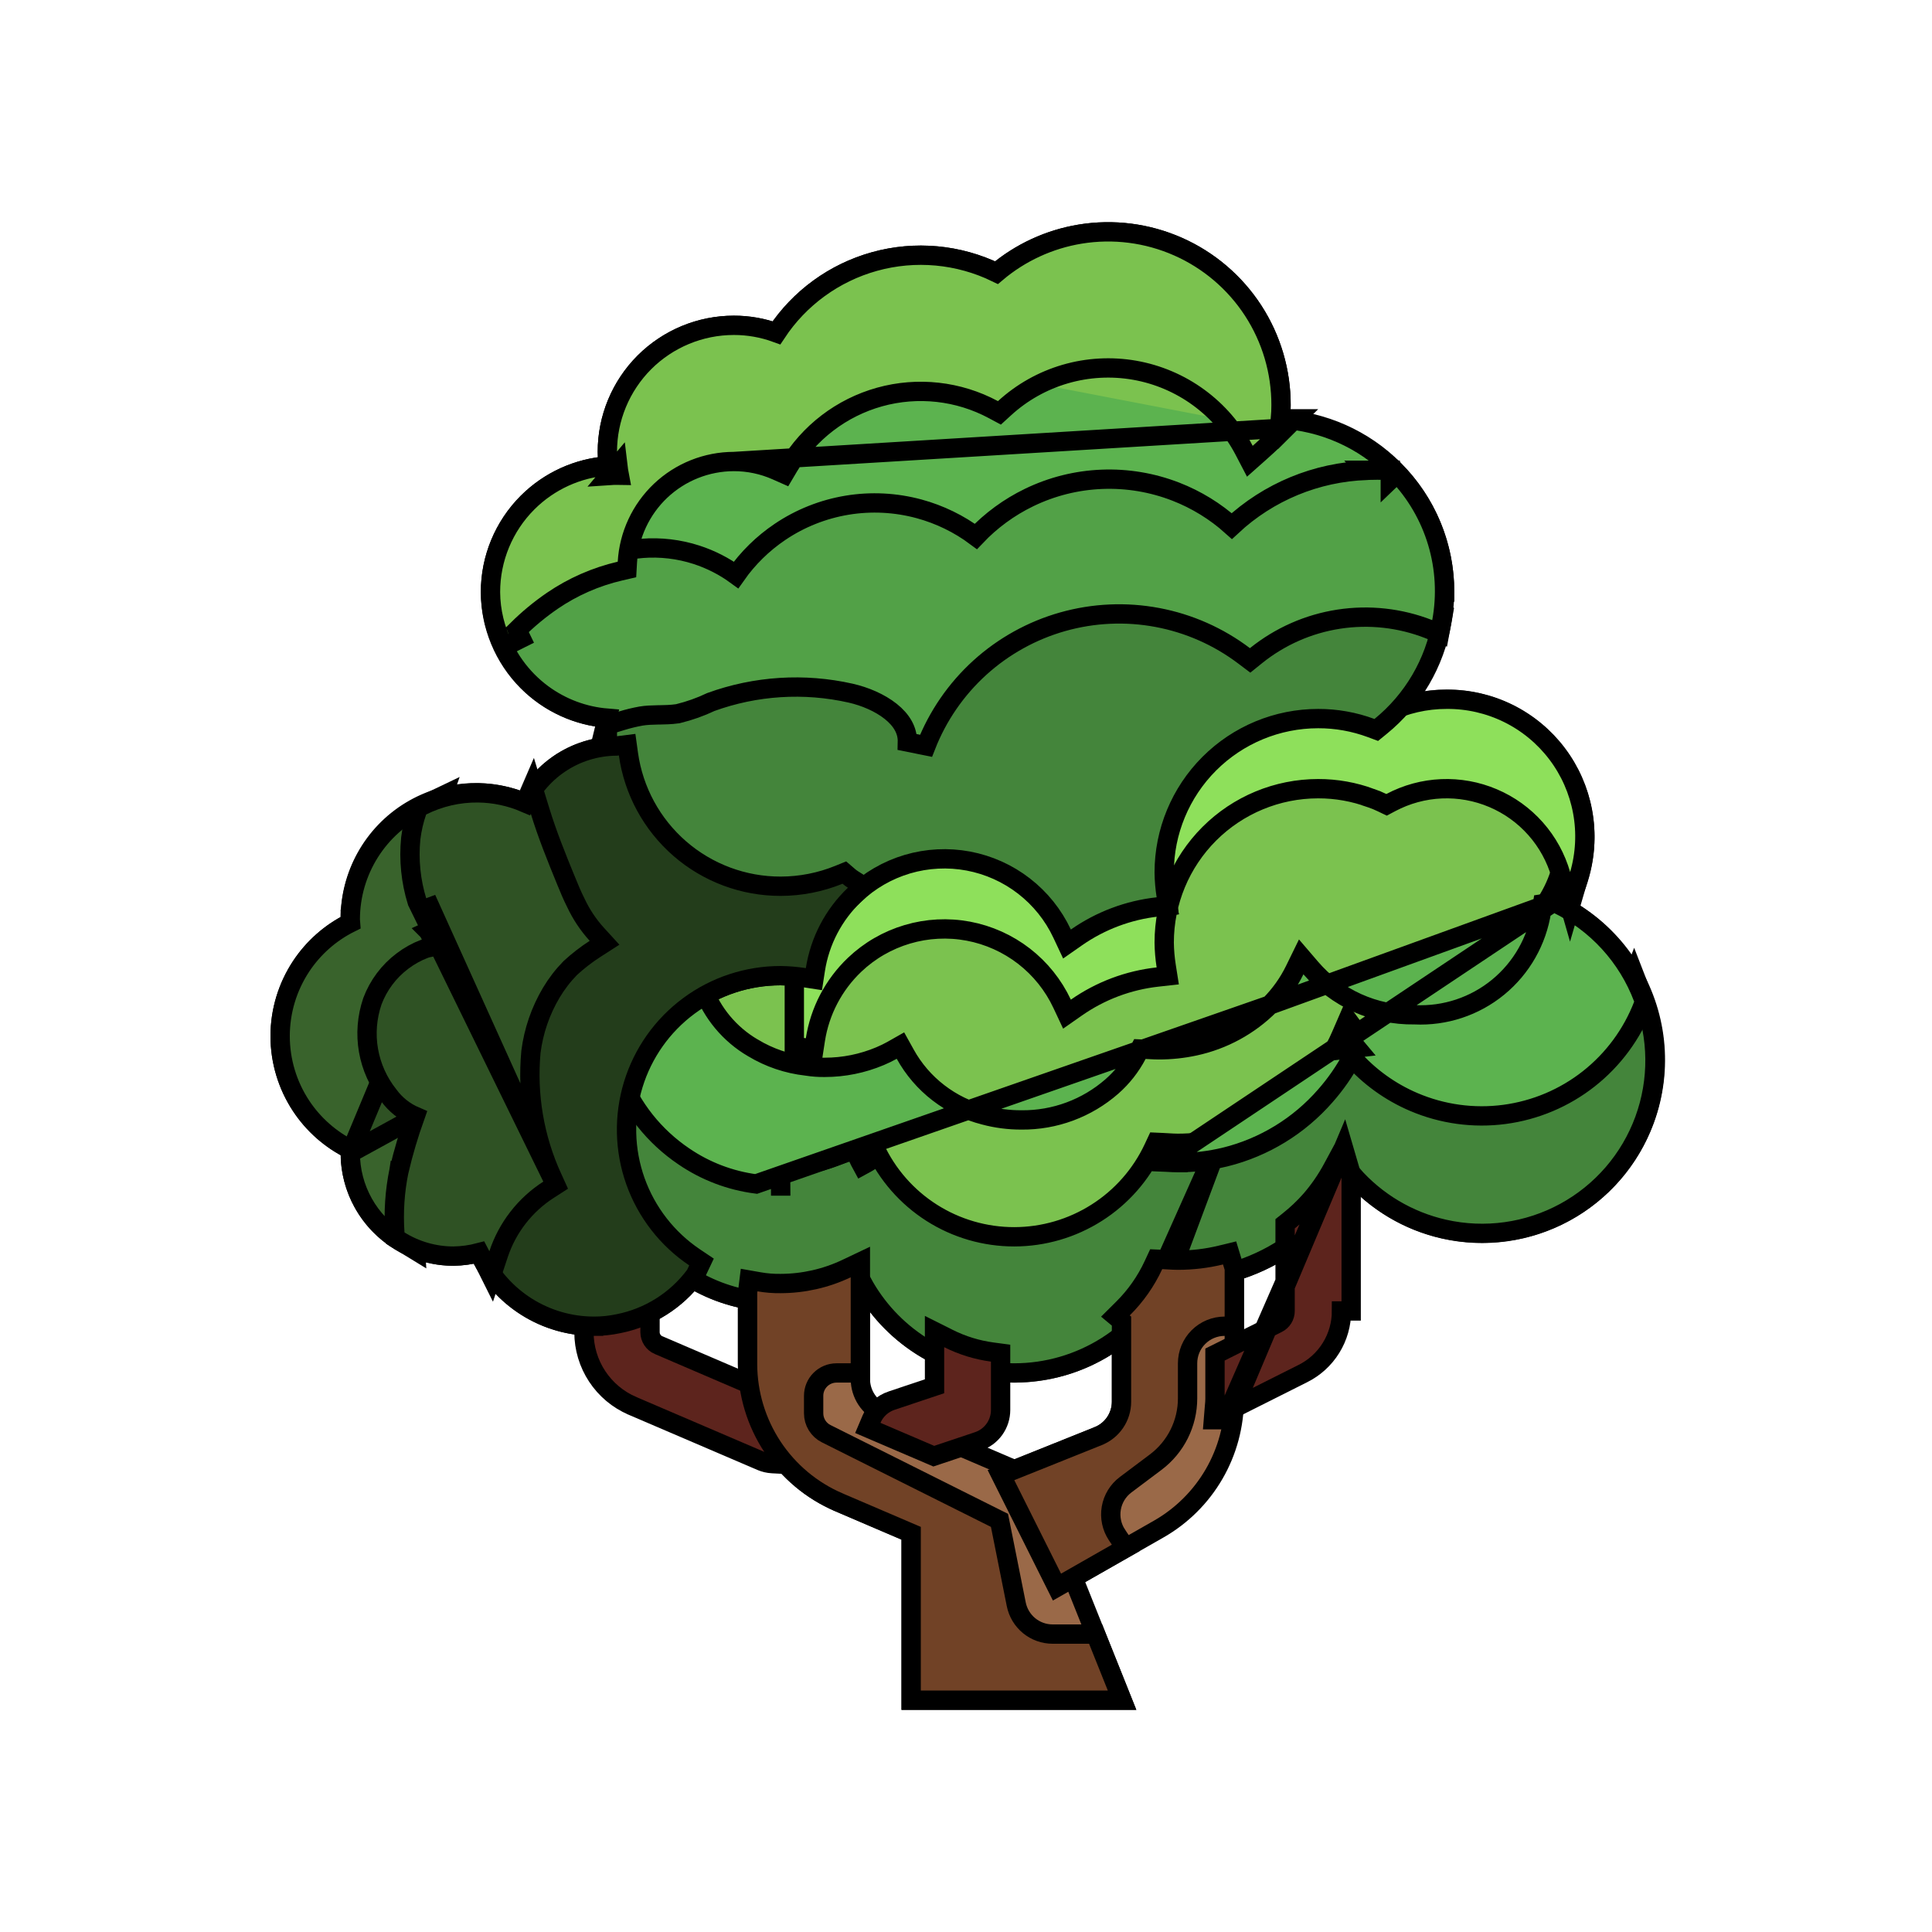 <svg width="80" height="80" viewBox="0 0 80 80" fill="none" xmlns="http://www.w3.org/2000/svg">
<path d="M51.11 52.581V52.522L51.093 52.465L51.025 52.242L50.915 51.881L50.548 51.97C49.967 52.111 49.372 52.181 48.775 52.181H48.775C48.636 52.181 48.511 52.173 48.375 52.165C48.302 52.161 48.227 52.156 48.144 52.152L47.876 52.14L47.763 52.383C47.452 53.054 47.024 53.663 46.499 54.184L46.187 54.494L46.439 54.704V58.048C46.438 58.354 46.345 58.652 46.173 58.905C46 59.158 45.756 59.354 45.472 59.467L45.471 59.468L41.851 60.919L41.448 61.081L41.642 61.469L43.578 65.341L43.767 65.718L44.134 65.509L47.986 63.312L47.986 63.312C48.935 62.769 49.724 61.984 50.273 61.038C50.822 60.091 51.11 59.017 51.11 57.923C51.11 57.923 51.11 57.923 51.11 57.923V52.581ZM48.335 52.563C48.479 52.572 48.625 52.581 48.775 52.581L47.057 54.177C47.49 53.691 47.851 53.144 48.126 52.552C48.196 52.555 48.265 52.559 48.335 52.563Z" fill="#9A6948" stroke="black" stroke-width="0.8"/>
<path d="M42.358 61.111L42.292 60.98L42.158 60.922L37.503 58.929L37.503 58.929L36.557 58.523C36.556 58.523 36.556 58.523 36.556 58.523C36.28 58.403 36.046 58.205 35.881 57.954C35.716 57.703 35.627 57.409 35.626 57.109V52.89V52.257L35.054 52.529C34.201 52.935 33.267 53.146 32.322 53.148L32.322 53.148L32.318 53.148C32.022 53.152 31.726 53.128 31.434 53.077L31.02 53.004L30.968 53.421L30.958 53.499L30.955 53.523V53.548L30.955 56.49L30.955 56.491C30.959 57.706 31.317 58.893 31.985 59.907C32.654 60.921 33.604 61.718 34.719 62.199L34.72 62.2L37.729 63.489V70V70.4H38.129H45.871H46.462L46.243 69.851L44.307 65.013L44.301 64.997L44.294 64.982L42.358 61.111Z" fill="#9A6948" stroke="black" stroke-width="0.8"/>
<path d="M35.757 36.694L35.386 37.048C34.518 37.874 33.948 38.965 33.763 40.149L33.702 40.544L33.307 40.483C32.98 40.432 32.651 40.404 32.32 40.4C30.954 40.4 29.625 40.837 28.527 41.65C27.428 42.462 26.62 43.606 26.221 44.913C25.822 46.22 25.854 47.621 26.311 48.909C26.769 50.196 27.628 51.303 28.762 52.065L29.048 52.257L28.901 52.568L28.813 52.752L28.796 52.788L28.772 52.821C28 53.852 26.874 54.56 25.61 54.811C25.271 54.883 24.926 54.919 24.579 54.916M35.757 36.694L14.904 38.065M35.757 36.694L35.324 36.42C35.262 36.381 35.203 36.338 35.148 36.29L34.963 36.131L34.737 36.223C33.97 36.535 33.15 36.696 32.322 36.697M35.757 36.694L32.323 37.097M24.579 54.916C23.516 54.914 22.478 54.588 21.605 53.982C20.834 53.447 20.223 52.717 19.832 51.869C19.489 51.959 19.136 52.007 18.781 52.013L18.775 52.013V52.013C17.642 52.013 16.555 51.563 15.755 50.762C14.954 49.961 14.504 48.875 14.504 47.742C14.504 47.69 14.507 47.641 14.511 47.596C13.684 47.186 12.979 46.565 12.468 45.792C11.902 44.935 11.6 43.931 11.6 42.903C11.6 41.876 11.902 40.872 12.468 40.015C12.979 39.242 13.684 38.62 14.511 38.21C14.507 38.166 14.504 38.117 14.504 38.066M24.579 54.916C24.579 54.916 24.58 54.916 24.58 54.916L24.581 54.516L24.578 54.916C24.578 54.916 24.579 54.916 24.579 54.916ZM14.504 38.066C14.504 38.066 14.504 38.065 14.504 38.065H14.904M14.504 38.066C14.504 38.067 14.504 38.067 14.504 38.068L14.904 38.065M14.504 38.066C14.497 37.168 14.723 36.283 15.16 35.498C15.597 34.712 16.23 34.053 16.998 33.585C17.766 33.117 18.642 32.857 19.54 32.828C20.296 32.804 21.047 32.946 21.74 33.241M14.904 38.065C14.897 37.235 15.106 36.417 15.509 35.692C15.913 34.967 16.497 34.359 17.206 33.927C17.915 33.495 18.723 33.254 19.553 33.228C20.248 33.206 20.939 33.336 21.577 33.606C21.625 33.481 21.68 33.359 21.74 33.241M21.74 33.241C21.863 33.293 21.983 33.35 22.102 33.411C22.041 33.53 21.987 33.652 21.939 33.778L25.549 31.29M21.74 33.241C22.062 32.603 22.54 32.053 23.132 31.645C23.835 31.16 24.668 30.898 25.523 30.891M25.523 30.891L25.499 30.893L25.549 31.29M25.523 30.891C25.531 30.89 25.539 30.89 25.548 30.89L25.549 31.29M25.523 30.891L25.576 30.884L25.968 30.835L26.022 31.225C26.235 32.744 26.991 34.134 28.148 35.14C29.306 36.146 30.789 36.699 32.322 36.697M25.549 31.29L25.626 31.281C25.853 32.895 26.655 34.373 27.886 35.442C29.117 36.511 30.693 37.099 32.323 37.097M32.322 36.697L32.323 37.097M32.322 36.697C32.322 36.697 32.322 36.697 32.322 36.697L32.323 37.097M34.96 36.995C34.916 37.013 34.873 37.029 34.828 37.046C34.827 37.047 34.826 37.048 34.825 37.049C34.849 37.066 34.872 37.081 34.896 37.096L34.96 36.995ZM34.96 36.995C34.986 36.985 35.012 36.975 35.038 36.964L35.015 36.908M34.96 36.995L35.015 36.908M35.015 36.908L34.999 36.867C35.035 36.83 35.072 36.794 35.11 36.758M35.015 36.908L35.11 36.758M35.11 36.758L34.919 36.557L34.838 36.473L34.834 36.468C34.754 36.545 34.676 36.623 34.601 36.703C34.697 36.668 34.793 36.632 34.887 36.594C34.958 36.654 35.032 36.709 35.11 36.758Z" fill="#2F5224" stroke="black" stroke-width="0.8"/>
<path d="M30.387 13.471C28.998 13.471 27.666 14.023 26.683 15.005C25.701 15.988 25.149 17.32 25.149 18.71L25.149 18.713C25.15 18.906 25.161 19.099 25.182 19.29C23.927 19.378 22.74 19.916 21.844 20.812C20.862 21.794 20.31 23.127 20.31 24.516C20.31 25.906 20.862 27.238 21.844 28.221C22.738 29.115 23.922 29.652 25.175 29.742L56.913 29.771C57.697 29.138 58.328 28.337 58.762 27.428C59.196 26.518 59.42 25.524 59.42 24.516H59.82C59.82 24.516 59.82 24.516 59.82 24.516C59.819 22.613 59.064 20.789 57.718 19.443C56.461 18.186 54.786 17.444 53.019 17.352C53.036 17.16 53.045 16.968 53.045 16.776V16.775C53.048 15.385 52.646 14.024 51.889 12.858C51.131 11.693 50.051 10.773 48.779 10.211C47.507 9.649 46.1 9.469 44.728 9.694C43.448 9.904 42.251 10.457 41.263 11.291C39.694 10.527 37.895 10.36 36.208 10.83C34.541 11.294 33.102 12.344 32.152 13.782C31.587 13.576 30.99 13.47 30.387 13.471ZM30.387 13.471C30.387 13.471 30.387 13.471 30.387 13.471L30.387 13.871V13.471C30.387 13.471 30.387 13.471 30.387 13.471ZM32.324 37.497C33.177 37.495 34.023 37.343 34.823 37.048L25.149 30.318C25.149 30.318 25.149 30.319 25.149 30.32C25.145 30.663 25.172 31.005 25.231 31.343C25.472 33.05 26.322 34.613 27.624 35.744C28.927 36.876 30.597 37.499 32.323 37.497L32.324 37.497Z" fill="#5CB34F" stroke="black" stroke-width="0.8"/>
<mask id="path-5-outside-1_44_5225" maskUnits="userSpaceOnUse" x="24.543" y="28.352" width="45" height="29" fill="black">
<rect fill="white" x="24.543" y="28.352" width="45" height="29"/>
<path d="M40.065 56.171C39.15 55.894 38.303 55.427 37.58 54.802C36.857 54.177 36.272 53.407 35.865 52.542C35.658 52.67 35.445 52.786 35.226 52.891C34.319 53.322 33.327 53.547 32.323 53.549C32.002 53.553 31.681 53.527 31.365 53.471C30.351 53.341 29.383 52.973 28.539 52.397C27.334 51.587 26.421 50.411 25.934 49.043C25.448 47.674 25.414 46.186 25.838 44.797C26.262 43.408 27.121 42.192 28.289 41.328C29.456 40.465 30.871 39.999 32.323 40C32.673 40.005 33.022 40.034 33.368 40.087C33.566 38.816 34.178 37.646 35.11 36.758C35.774 36.126 36.58 35.66 37.459 35.4C38.339 35.139 39.268 35.092 40.169 35.261C41.071 35.43 41.92 35.811 42.645 36.373C43.371 36.934 43.952 37.66 44.342 38.491C45.395 37.755 46.617 37.295 47.894 37.155C47.84 36.816 47.811 36.473 47.807 36.129C47.807 34.333 48.52 32.61 49.791 31.339C51.061 30.069 52.784 29.355 54.581 29.355C55.377 29.353 56.167 29.494 56.913 29.771C57.082 29.829 57.246 29.897 57.407 29.974C58.218 29.544 59.127 29.33 60.045 29.354C60.963 29.379 61.86 29.641 62.647 30.114C63.434 30.587 64.085 31.257 64.537 32.056C64.989 32.856 65.226 33.759 65.226 34.678C65.224 35.779 64.883 36.854 64.249 37.755C65.184 38.194 66.006 38.841 66.653 39.646C67.3 40.451 67.754 41.394 67.981 42.402C68.207 43.41 68.201 44.456 67.961 45.461C67.721 46.466 67.254 47.402 66.597 48.199C65.94 48.996 65.109 49.632 64.168 50.058C63.227 50.485 62.201 50.69 61.168 50.659C60.136 50.628 59.124 50.361 58.21 49.879C57.297 49.397 56.505 48.712 55.897 47.878C55.57 48.633 55.126 49.332 54.581 49.949C53.546 51.136 52.171 51.978 50.642 52.358C50.031 52.507 49.404 52.581 48.774 52.581C48.552 52.581 48.339 52.562 48.126 52.552C47.58 53.716 46.715 54.701 45.63 55.392C44.545 56.083 43.286 56.45 42 56.452C41.345 56.452 40.693 56.358 40.065 56.171Z"/>
</mask>
<path d="M40.065 56.171C39.15 55.894 38.303 55.427 37.58 54.802C36.857 54.177 36.272 53.407 35.865 52.542C35.658 52.67 35.445 52.786 35.226 52.891C34.319 53.322 33.327 53.547 32.323 53.549C32.002 53.553 31.681 53.527 31.365 53.471C30.351 53.341 29.383 52.973 28.539 52.397C27.334 51.587 26.421 50.411 25.934 49.043C25.448 47.674 25.414 46.186 25.838 44.797C26.262 43.408 27.121 42.192 28.289 41.328C29.456 40.465 30.871 39.999 32.323 40C32.673 40.005 33.022 40.034 33.368 40.087C33.566 38.816 34.178 37.646 35.11 36.758C35.774 36.126 36.58 35.66 37.459 35.4C38.339 35.139 39.268 35.092 40.169 35.261C41.071 35.43 41.92 35.811 42.645 36.373C43.371 36.934 43.952 37.66 44.342 38.491C45.395 37.755 46.617 37.295 47.894 37.155C47.84 36.816 47.811 36.473 47.807 36.129C47.807 34.333 48.52 32.61 49.791 31.339C51.061 30.069 52.784 29.355 54.581 29.355C55.377 29.353 56.167 29.494 56.913 29.771C57.082 29.829 57.246 29.897 57.407 29.974C58.218 29.544 59.127 29.33 60.045 29.354C60.963 29.379 61.86 29.641 62.647 30.114C63.434 30.587 64.085 31.257 64.537 32.056C64.989 32.856 65.226 33.759 65.226 34.678C65.224 35.779 64.883 36.854 64.249 37.755C65.184 38.194 66.006 38.841 66.653 39.646C67.3 40.451 67.754 41.394 67.981 42.402C68.207 43.41 68.201 44.456 67.961 45.461C67.721 46.466 67.254 47.402 66.597 48.199C65.94 48.996 65.109 49.632 64.168 50.058C63.227 50.485 62.201 50.69 61.168 50.659C60.136 50.628 59.124 50.361 58.21 49.879C57.297 49.397 56.505 48.712 55.897 47.878C55.57 48.633 55.126 49.332 54.581 49.949C53.546 51.136 52.171 51.978 50.642 52.358C50.031 52.507 49.404 52.581 48.774 52.581C48.552 52.581 48.339 52.562 48.126 52.552C47.58 53.716 46.715 54.701 45.63 55.392C44.545 56.083 43.286 56.45 42 56.452C41.345 56.452 40.693 56.358 40.065 56.171Z" fill="#7BC24F"/>
<path d="M40.065 56.171L39.832 56.937L39.837 56.938L40.065 56.171ZM35.865 52.542L36.589 52.201L36.207 51.391L35.444 51.862L35.865 52.542ZM35.226 52.891L35.57 53.613L35.571 53.612L35.226 52.891ZM32.323 53.549L32.321 52.749L32.313 52.749L32.323 53.549ZM31.365 53.471L31.503 52.683L31.485 52.68L31.467 52.678L31.365 53.471ZM28.539 52.397L28.99 51.736L28.985 51.733L28.539 52.397ZM32.323 40L32.333 39.2L32.324 39.2L32.323 40ZM33.368 40.087L33.246 40.878L34.036 41L34.158 40.21L33.368 40.087ZM35.11 36.758L34.558 36.179L34.558 36.179L35.11 36.758ZM44.342 38.491L43.618 38.831L44.022 39.691L44.8 39.146L44.342 38.491ZM47.894 37.155L47.981 37.95L48.814 37.859L48.684 37.031L47.894 37.155ZM47.807 36.129H47.007L47.007 36.14L47.807 36.129ZM54.581 29.355L54.581 30.155L54.583 30.155L54.581 29.355ZM56.913 29.771L56.634 30.521L56.644 30.525L56.654 30.528L56.913 29.771ZM57.407 29.974L57.058 30.694L57.423 30.872L57.782 30.681L57.407 29.974ZM65.226 34.678L66.026 34.679L66.026 34.678L65.226 34.678ZM64.249 37.755L63.594 37.295L63.046 38.074L63.909 38.479L64.249 37.755ZM55.897 47.878L56.544 47.407L55.719 46.276L55.163 47.559L55.897 47.878ZM54.581 49.949L53.981 49.419L53.978 49.423L54.581 49.949ZM50.642 52.358L50.831 53.136L50.835 53.135L50.642 52.358ZM48.774 52.581L48.775 51.781H48.774V52.581ZM48.126 52.552L48.162 51.753L47.628 51.728L47.402 52.212L48.126 52.552ZM42 56.452L42.001 57.252L42.001 57.252L42 56.452ZM40.297 55.406C39.489 55.16 38.742 54.749 38.103 54.197L37.057 55.407C37.865 56.105 38.81 56.627 39.832 56.937L40.297 55.406ZM38.103 54.197C37.464 53.645 36.948 52.965 36.589 52.201L35.141 52.883C35.596 53.849 36.249 54.709 37.057 55.407L38.103 54.197ZM35.444 51.862C35.262 51.974 35.075 52.076 34.882 52.169L35.571 53.612C35.816 53.496 36.054 53.365 36.285 53.223L35.444 51.862ZM34.883 52.168C34.082 52.548 33.208 52.747 32.321 52.749L32.325 54.349C33.447 54.346 34.556 54.095 35.57 53.613L34.883 52.168ZM32.313 52.749C32.042 52.752 31.77 52.73 31.503 52.683L31.227 54.259C31.592 54.323 31.962 54.353 32.333 54.349L32.313 52.749ZM31.467 52.678C30.578 52.564 29.73 52.241 28.99 51.736L28.088 53.058C29.036 53.705 30.124 54.119 31.263 54.265L31.467 52.678ZM28.985 51.733C27.922 51.019 27.117 49.982 26.688 48.775L25.18 49.31C25.724 50.84 26.745 52.155 28.093 53.061L28.985 51.733ZM26.688 48.775C26.259 47.568 26.23 46.255 26.604 45.03L25.073 44.563C24.599 46.116 24.637 47.781 25.18 49.31L26.688 48.775ZM26.604 45.03C26.977 43.805 27.735 42.733 28.765 41.971L27.813 40.685C26.508 41.651 25.547 43.01 25.073 44.563L26.604 45.03ZM28.765 41.971C29.794 41.21 31.041 40.799 32.322 40.8L32.324 39.2C30.7 39.199 29.119 39.719 27.813 40.685L28.765 41.971ZM32.312 40.8C32.625 40.804 32.937 40.83 33.246 40.878L33.49 39.297C33.107 39.238 32.721 39.205 32.333 39.2L32.312 40.8ZM34.158 40.21C34.329 39.113 34.858 38.103 35.662 37.338L34.558 36.179C33.499 37.188 32.803 38.519 32.578 39.964L34.158 40.21ZM35.662 37.338C36.234 36.792 36.928 36.391 37.686 36.167L37.232 34.633C36.231 34.929 35.315 35.459 34.558 36.179L35.662 37.338ZM37.686 36.167C38.444 35.943 39.245 35.901 40.022 36.047L40.317 34.475C39.291 34.282 38.233 34.336 37.232 34.633L37.686 36.167ZM40.022 36.047C40.799 36.193 41.53 36.522 42.156 37.005L43.135 35.74C42.309 35.101 41.343 34.667 40.317 34.475L40.022 36.047ZM42.156 37.005C42.781 37.489 43.282 38.115 43.618 38.831L45.066 38.151C44.623 37.205 43.961 36.379 43.135 35.74L42.156 37.005ZM44.8 39.146C45.743 38.487 46.837 38.076 47.981 37.95L47.806 36.36C46.396 36.515 45.047 37.022 43.884 37.835L44.8 39.146ZM48.684 37.031C48.636 36.729 48.611 36.424 48.607 36.119L47.007 36.14C47.012 36.522 47.044 36.902 47.103 37.279L48.684 37.031ZM48.607 36.129C48.607 34.545 49.236 33.025 50.356 31.905L49.225 30.774C47.805 32.194 47.007 34.12 47.007 36.129H48.607ZM50.356 31.905C51.477 30.785 52.996 30.155 54.581 30.155V28.555C52.572 28.555 50.645 29.353 49.225 30.774L50.356 31.905ZM54.583 30.155C55.283 30.153 55.978 30.277 56.634 30.521L57.192 29.021C56.356 28.711 55.471 28.553 54.579 28.555L54.583 30.155ZM56.654 30.528C56.792 30.575 56.927 30.631 57.058 30.694L57.755 29.255C57.566 29.163 57.371 29.083 57.172 29.014L56.654 30.528ZM57.782 30.681C58.471 30.315 59.244 30.133 60.024 30.154L60.066 28.555C59.01 28.527 57.965 28.772 57.031 29.268L57.782 30.681ZM60.024 30.154C60.804 30.175 61.566 30.397 62.234 30.8L63.059 29.428C62.154 28.884 61.123 28.583 60.066 28.555L60.024 30.154ZM62.234 30.8C62.903 31.202 63.457 31.77 63.841 32.45L65.234 31.663C64.714 30.743 63.965 29.973 63.059 29.428L62.234 30.8ZM63.841 32.45C64.225 33.13 64.426 33.897 64.426 34.677L66.026 34.678C66.026 33.621 65.754 32.583 65.234 31.663L63.841 32.45ZM64.426 34.676C64.424 35.614 64.134 36.528 63.594 37.295L64.903 38.215C65.632 37.18 66.024 35.945 66.026 34.679L64.426 34.676ZM63.909 38.479C64.734 38.866 65.459 39.437 66.029 40.147L67.277 39.145C66.554 38.245 65.634 37.521 64.588 37.031L63.909 38.479ZM66.029 40.147C66.6 40.857 67.001 41.689 67.2 42.577L68.761 42.226C68.508 41.099 68 40.045 67.277 39.145L66.029 40.147ZM67.2 42.577C67.4 43.466 67.394 44.389 67.183 45.275L68.739 45.647C69.007 44.523 69.015 43.353 68.761 42.226L67.2 42.577ZM67.183 45.275C66.971 46.161 66.56 46.987 65.98 47.69L67.214 48.708C67.949 47.817 68.471 46.77 68.739 45.647L67.183 45.275ZM65.98 47.69C65.4 48.393 64.667 48.954 63.837 49.33L64.498 50.787C65.55 50.31 66.479 49.599 67.214 48.708L65.98 47.69ZM63.837 49.33C63.008 49.706 62.103 49.887 61.192 49.859L61.144 51.459C62.299 51.493 63.446 51.264 64.498 50.787L63.837 49.33ZM61.192 49.859C60.282 49.832 59.389 49.597 58.584 49.172L57.837 50.587C58.858 51.126 59.99 51.424 61.144 51.459L61.192 49.859ZM58.584 49.172C57.778 48.747 57.08 48.143 56.544 47.407L55.25 48.349C55.931 49.282 56.815 50.048 57.837 50.587L58.584 49.172ZM55.163 47.559C54.869 48.238 54.47 48.865 53.981 49.419L55.181 50.478C55.781 49.798 56.27 49.028 56.631 48.196L55.163 47.559ZM53.978 49.423C53.05 50.487 51.819 51.241 50.449 51.582L50.835 53.135C52.523 52.714 54.041 51.786 55.184 50.474L53.978 49.423ZM50.453 51.581C49.904 51.714 49.34 51.781 48.775 51.781L48.774 53.381C49.467 53.381 50.157 53.299 50.831 53.136L50.453 51.581ZM48.774 51.781C48.573 51.781 48.425 51.765 48.162 51.753L48.09 53.351C48.253 53.358 48.53 53.381 48.774 53.381V51.781ZM47.402 52.212C46.92 53.239 46.157 54.108 45.2 54.717L46.059 56.067C47.272 55.295 48.24 54.193 48.85 52.891L47.402 52.212ZM45.2 54.717C44.244 55.326 43.133 55.65 41.999 55.652L42.001 57.252C43.439 57.25 44.847 56.839 46.059 56.067L45.2 54.717ZM42 55.652C41.422 55.652 40.847 55.569 40.292 55.404L39.837 56.938C40.539 57.147 41.268 57.252 42.001 57.252L42 55.652Z" fill="black" mask="url(#path-5-outside-1_44_5225)"/>
<path d="M50.547 47.131C51.996 46.77 53.298 45.972 54.279 44.847L54.281 44.845C54.798 44.259 55.219 43.596 55.53 42.879L55.807 42.24L56.22 42.802C56.811 43.608 57.584 44.265 58.477 44.717C59.369 45.169 60.355 45.406 61.355 45.406C62.642 45.407 63.9 45.017 64.961 44.288C66.022 43.559 66.837 42.525 67.298 41.323L67.669 40.356L68.044 41.322C68.674 42.944 68.691 44.74 68.093 46.374C67.495 48.008 66.322 49.368 64.794 50.2C63.266 51.032 61.487 51.279 59.79 50.895C58.306 50.559 56.975 49.761 55.981 48.624C55.678 49.194 55.31 49.727 54.882 50.212C53.793 51.461 52.347 52.346 50.739 52.746L50.736 52.746C50.094 52.902 49.435 52.981 48.775 52.98C48.774 52.98 48.774 52.98 48.774 52.98L48.775 52.58C48.625 52.58 48.479 52.572 48.335 52.563C48.265 52.559 48.196 52.554 48.126 52.551L50.547 47.131ZM50.547 47.131C49.967 47.271 49.372 47.342 48.775 47.342H48.775C48.636 47.342 48.511 47.334 48.375 47.326C48.302 47.321 48.227 47.317 48.144 47.313L47.877 47.301L47.764 47.543C47.251 48.639 46.436 49.566 45.415 50.215C44.394 50.865 43.21 51.211 42 51.213C40.787 51.214 39.599 50.869 38.576 50.217C37.553 49.565 36.739 48.634 36.228 47.534L36.038 47.126L35.655 47.363C35.461 47.483 35.26 47.592 35.054 47.69C34.2 48.096 33.267 48.307 32.322 48.309L32.318 48.309C32.022 48.313 31.726 48.289 31.434 48.238L31.425 48.236L31.416 48.235C30.465 48.113 29.556 47.768 28.765 47.227L28.763 47.226C27.676 46.494 26.841 45.444 26.371 44.221L25.998 43.247L25.624 44.221C25.044 45.734 24.994 47.4 25.483 48.945C25.972 50.49 26.97 51.823 28.315 52.728C29.208 53.337 30.233 53.727 31.305 53.866C31.642 53.925 31.984 53.952 32.326 53.948C33.389 53.946 34.438 53.708 35.398 53.251L35.398 53.251C35.499 53.203 35.599 53.152 35.698 53.099C36.276 54.168 37.118 55.075 38.146 55.73C39.298 56.464 40.635 56.853 42.001 56.851C43.363 56.85 44.696 56.46 45.845 55.729C46.917 55.046 47.787 54.092 48.368 52.966L50.547 47.131Z" fill="#44853B" stroke="black" stroke-width="0.8"/>
<path d="M64.333 37.353L64.445 37.407C66.105 38.204 67.394 39.611 68.042 41.335L68.096 41.478L68.041 41.62C67.578 42.82 66.8 43.874 65.79 44.67C64.78 45.466 63.574 45.975 62.298 46.145C61.023 46.314 59.726 46.137 58.543 45.632C57.56 45.213 56.686 44.58 55.983 43.783C55.68 44.354 55.31 44.888 54.882 45.373C53.793 46.623 52.347 47.507 50.739 47.908L50.736 47.908C50.094 48.064 49.435 48.143 48.774 48.142M64.333 37.353L48.775 47.742M64.333 37.353L64.21 37.372L64.167 37.379L63.877 37.424L63.833 37.715C63.645 38.955 63.004 40.081 62.034 40.877C61.064 41.672 59.834 42.079 58.581 42.02L58.569 42.019L58.557 42.02C57.745 42.03 56.941 41.862 56.201 41.528C55.461 41.193 54.804 40.7 54.276 40.084L53.88 39.622L53.613 40.168C53.351 40.703 53.002 41.192 52.582 41.615M64.333 37.353L52.582 41.615M48.774 48.142L48.775 47.742M48.774 48.142C48.774 48.142 48.774 48.142 48.775 48.142V47.742M48.774 48.142C48.638 48.142 48.498 48.135 48.368 48.127M48.775 47.742C48.625 47.742 48.479 47.733 48.335 47.725C48.265 47.72 48.196 47.716 48.126 47.713M48.368 48.127C48.41 48.047 48.45 47.965 48.488 47.883L48.126 47.713M48.368 48.127C48.343 48.126 48.319 48.124 48.295 48.123C48.229 48.119 48.166 48.115 48.108 48.113L48.126 47.713M48.368 48.127L48.126 47.713M52.582 41.615C51.73 42.47 50.649 43.06 49.469 43.314L49.469 43.314C48.981 43.419 48.483 43.471 47.983 43.471H47.983C47.865 43.471 47.757 43.465 47.639 43.459C47.581 43.455 47.52 43.452 47.454 43.449L47.201 43.438L47.083 43.663C46.82 44.164 46.468 44.612 46.043 44.986C45.007 45.893 43.672 46.388 42.294 46.374L42.29 46.374C41.776 46.375 41.264 46.309 40.766 46.177L40.766 46.177L40.762 46.175C40.071 46.001 39.424 45.687 38.86 45.252C38.295 44.818 37.826 44.272 37.482 43.648L37.286 43.295L36.935 43.494C36.781 43.581 36.617 43.658 36.438 43.735C35.715 44.039 34.938 44.197 34.153 44.197L34.149 44.197C33.901 44.2 33.654 44.182 33.41 44.144L33.401 44.142L33.392 44.141C32.608 44.054 31.853 43.798 31.178 43.39L31.178 43.39L31.173 43.388C30.215 42.826 29.483 41.948 29.104 40.905L28.934 40.439L28.515 40.703C27.197 41.531 26.184 42.765 25.629 44.219L25.574 44.362L25.629 44.505C26.157 45.882 27.097 47.062 28.319 47.886C29.212 48.496 30.237 48.886 31.309 49.025L52.582 41.615ZM35.517 47.904C35.635 47.841 35.751 47.774 35.865 47.703C35.921 47.825 35.981 47.945 36.045 48.062C35.931 48.132 35.815 48.198 35.698 48.261C35.634 48.144 35.574 48.025 35.517 47.904ZM32.325 49.11C32.325 49.11 32.326 49.11 32.326 49.11L32.323 48.71L32.324 49.11C32.324 49.11 32.325 49.11 32.325 49.11ZM55.705 43.449C55.773 43.314 55.837 43.177 55.897 43.039C55.986 43.161 56.079 43.279 56.176 43.394L55.705 43.449Z" fill="#5CB34F" stroke="black" stroke-width="0.8"/>
<path d="M31.939 57.87L31.89 57.681L31.71 57.604L27.267 55.697C27.267 55.697 27.266 55.697 27.266 55.697C27.163 55.653 27.076 55.579 27.014 55.486C26.952 55.393 26.918 55.284 26.916 55.172V54.1V53.482L26.352 53.735C26.063 53.865 25.76 53.964 25.449 54.028L25.449 54.028L25.446 54.028C25.163 54.089 24.873 54.118 24.584 54.116L24.181 54.113V54.516L24.181 55.174L24.181 55.175C24.182 55.821 24.372 56.452 24.727 56.991C25.082 57.53 25.587 57.954 26.18 58.21L26.181 58.211L31.513 60.496C31.514 60.496 31.514 60.496 31.514 60.497C31.661 60.56 31.818 60.597 31.978 60.606L31.98 60.606L32.733 60.646L33.675 60.695L33.056 59.984C32.806 59.696 32.587 59.382 32.403 59.048C32.203 58.675 32.047 58.28 31.939 57.87Z" fill="#5D241D" stroke="black" stroke-width="0.8"/>
<path d="M39.276 55.427L38.697 55.137V55.785V57.402L36.912 58L36.911 58C36.728 58.062 36.561 58.161 36.419 58.292C36.278 58.423 36.166 58.582 36.09 58.759L35.934 59.127L36.3 59.284L37.187 59.664L37.187 59.664L38.526 60.237L38.666 60.297L38.81 60.249L40.497 59.684C40.497 59.684 40.497 59.684 40.497 59.684C40.769 59.593 41.006 59.419 41.174 59.187C41.342 58.954 41.432 58.674 41.433 58.387V58.387V56.382V56.032L41.086 55.985C40.456 55.9 39.845 55.712 39.276 55.427Z" fill="#5D241D" stroke="black" stroke-width="0.8"/>
<path d="M55.633 47.537L55.906 48.471C55.925 48.533 55.938 48.597 55.946 48.661L55.949 48.685V48.71V54.284V54.284H55.549C55.55 54.824 55.4 55.354 55.115 55.813C54.831 56.272 54.423 56.642 53.939 56.881L51.144 58.285C51.125 58.294 51.106 58.303 51.087 58.311L55.633 47.537ZM55.633 47.537L55.171 48.393C54.921 48.855 54.622 49.288 54.279 49.685C54.001 50.001 53.694 50.292 53.364 50.553L53.213 50.674V50.867L53.213 54.284L53.213 54.285C53.214 54.391 53.184 54.496 53.128 54.586C53.072 54.676 52.992 54.749 52.896 54.796L52.896 54.796L52.894 54.797L50.531 55.979L50.31 56.089V56.337V57.923C50.31 58.022 50.302 58.114 50.291 58.225C50.288 58.266 50.284 58.308 50.28 58.355L50.245 58.787H50.679L50.709 58.787M55.633 47.537L50.709 58.787M50.709 58.787L50.71 58.787C50.71 58.787 50.71 58.787 50.709 58.787Z" fill="#5D241D" stroke="black" stroke-width="0.8"/>
<path d="M43.587 67.664H43.587C43.232 67.664 42.888 67.541 42.613 67.316C42.339 67.091 42.151 66.778 42.081 66.43L41.425 63.147L41.386 62.955L41.212 62.868L34.214 59.368L34.214 59.368C34.056 59.29 33.924 59.169 33.832 59.02C33.74 58.871 33.691 58.699 33.691 58.523C33.691 58.523 33.691 58.523 33.691 58.523V57.797C33.691 57.547 33.79 57.306 33.968 57.129C34.145 56.951 34.386 56.851 34.637 56.851H35.226H35.626V56.451V52.89V52.257L35.054 52.529C34.201 52.935 33.267 53.146 32.322 53.148L32.322 53.148L32.318 53.148C32.022 53.152 31.726 53.128 31.434 53.077L31.02 53.004L30.968 53.421L30.958 53.499L30.955 53.523V53.548L30.955 56.49L30.955 56.491C30.959 57.706 31.317 58.893 31.985 59.907C32.654 60.921 33.604 61.718 34.719 62.199L34.72 62.2L37.729 63.489V70V70.4H38.129H45.871H46.462L46.243 69.851L45.468 67.916L45.368 67.664H45.097H43.587Z" fill="#714226" stroke="black" stroke-width="0.8"/>
<path d="M51.025 52.242L50.915 51.881L50.548 51.97C49.967 52.111 49.372 52.181 48.775 52.181H48.775C48.636 52.181 48.511 52.173 48.375 52.165C48.302 52.161 48.227 52.156 48.144 52.152L47.876 52.14L47.763 52.383C47.452 53.054 47.024 53.663 46.499 54.184L46.187 54.494L46.439 54.704V58.048C46.438 58.354 46.345 58.652 46.173 58.905C46 59.158 45.756 59.354 45.472 59.467L45.471 59.468L41.851 60.919L41.448 61.081L41.642 61.469L43.578 65.341L43.767 65.718L44.134 65.509L46.238 64.309L46.612 64.096L46.372 63.739L46.252 63.56C46.251 63.56 46.251 63.559 46.251 63.559C46.034 63.233 45.95 62.835 46.016 62.449C46.083 62.062 46.295 61.715 46.609 61.48L46.609 61.48L47.853 60.546C48.263 60.238 48.596 59.84 48.826 59.381C49.055 58.922 49.175 58.416 49.175 57.904V56.452C49.175 56.045 49.336 55.654 49.624 55.366C49.912 55.078 50.303 54.916 50.71 54.916H51.11V54.517V52.581V52.522L51.093 52.465L51.025 52.242Z" fill="#714226" stroke="black" stroke-width="0.8"/>
<path d="M54.58 28.955C52.678 28.955 50.853 29.711 49.508 31.056C48.163 32.402 47.407 34.227 47.407 36.129H47.407L47.407 36.135C47.41 36.361 47.423 36.587 47.446 36.812C46.399 36.981 45.395 37.355 44.493 37.913C43.918 36.896 43.065 36.06 42.031 35.504C40.861 34.876 39.52 34.641 38.207 34.832C36.893 35.023 35.675 35.631 34.733 36.566C33.883 37.41 33.298 38.479 33.044 39.644L32.891 39.625V40.078V42.981V43.334L33.241 43.378L33.319 43.388L33.704 43.436L33.763 43.052C33.948 41.868 34.518 40.778 35.386 39.951C36.004 39.362 36.754 38.929 37.573 38.687C38.392 38.444 39.256 38.4 40.096 38.557C40.935 38.715 41.725 39.07 42.4 39.592C43.076 40.115 43.617 40.791 43.98 41.564L44.182 41.994L44.571 41.722C45.569 41.024 46.727 40.589 47.937 40.456L48.354 40.41L48.289 39.996C48.239 39.676 48.211 39.353 48.207 39.03C48.207 37.34 48.879 35.72 50.074 34.525C51.269 33.33 52.89 32.658 54.581 32.658L54.582 32.658C55.33 32.656 56.072 32.789 56.774 33.049L56.774 33.05L56.783 33.053C56.937 33.105 57.087 33.167 57.232 33.238L57.415 33.326L57.594 33.231C58.241 32.888 58.957 32.693 59.689 32.662C60.421 32.631 61.151 32.763 61.825 33.05C62.5 33.336 63.102 33.77 63.587 34.318C64.073 34.867 64.429 35.517 64.632 36.221L65.014 37.551L65.4 36.223C65.647 35.373 65.693 34.476 65.532 33.606C65.371 32.735 65.01 31.914 64.475 31.208C63.941 30.502 63.249 29.93 62.455 29.539C61.661 29.148 60.787 28.948 59.902 28.955C59.034 28.954 58.177 29.151 57.398 29.53C57.283 29.48 57.166 29.435 57.048 29.395C56.258 29.102 55.422 28.953 54.58 28.955ZM54.58 28.955C54.581 28.955 54.581 28.955 54.581 28.955V29.355L54.58 28.955C54.58 28.955 54.58 28.955 54.58 28.955Z" fill="#8EE05B" stroke="black" stroke-width="0.8"/>
<path d="M40.033 27.058C39.233 27.785 38.567 28.642 38.061 29.59C37.885 29.299 37.648 29.047 37.382 28.836C36.813 28.383 36.08 28.082 35.404 27.924L35.404 27.924L35.401 27.924C33.32 27.454 31.148 27.594 29.144 28.325L29.126 28.332L29.108 28.34C28.726 28.523 28.325 28.667 27.913 28.769C27.71 28.796 27.501 28.8 27.263 28.804C27.251 28.804 27.238 28.805 27.226 28.805C26.974 28.809 26.691 28.816 26.405 28.865L26.405 28.865L26.402 28.865C26.097 28.92 25.795 28.994 25.498 29.085L25.257 29.16L25.221 29.409C25.177 29.71 25.153 30.014 25.149 30.318L25.149 30.318C25.145 30.661 25.172 31.005 25.231 31.343C25.472 33.05 26.322 34.613 27.624 35.744C28.927 36.876 30.597 37.499 32.323 37.497L32.324 37.497C33.177 37.495 34.023 37.343 34.823 37.048C34.847 37.064 34.871 37.081 34.896 37.096L35.16 37.263L35.386 37.048C36.004 36.459 36.754 36.026 37.573 35.783C38.392 35.541 39.256 35.497 40.096 35.654C40.935 35.812 41.725 36.166 42.4 36.689C43.076 37.212 43.617 37.887 43.98 38.66L44.182 39.09L44.571 38.818C45.569 38.121 46.727 37.685 47.937 37.553L48.354 37.507L48.289 37.093C48.239 36.773 48.211 36.45 48.207 36.126C48.207 34.437 48.879 32.817 50.074 31.622C51.269 30.427 52.89 29.755 54.581 29.755L54.582 29.755C55.33 29.753 56.072 29.886 56.774 30.146L56.988 30.226L57.165 30.082C58.508 28.991 59.41 27.45 59.703 25.745L59.759 25.424L59.455 25.305C58.14 24.79 56.712 24.632 55.316 24.846C54.022 25.046 52.798 25.558 51.75 26.338C50.651 25.563 49.398 25.032 48.074 24.783C46.649 24.516 45.181 24.582 43.786 24.976C42.391 25.371 41.106 26.084 40.033 27.058Z" fill="#44853B" stroke="black" stroke-width="0.8"/>
<path d="M22.466 28.737C23.249 29.314 24.175 29.659 25.138 29.738L25.061 30.055L25.735 29.847C26 29.766 26.269 29.7 26.542 29.651C26.76 29.614 26.985 29.607 27.24 29.602C27.257 29.602 27.273 29.602 27.29 29.602C27.523 29.598 27.785 29.593 28.045 29.556L28.064 29.554L28.083 29.549C28.549 29.435 29.003 29.274 29.436 29.068C31.291 28.395 33.3 28.268 35.225 28.702C35.817 28.837 36.431 29.097 36.883 29.457C37.333 29.816 37.586 30.241 37.573 30.726L38.345 30.882C38.828 29.647 39.59 28.54 40.571 27.649C41.553 26.758 42.728 26.106 44.004 25.745C45.281 25.384 46.623 25.324 47.926 25.569C49.229 25.814 50.458 26.358 51.516 27.158L51.765 27.346L52.008 27.15C52.998 26.353 54.18 25.831 55.436 25.638C56.692 25.445 57.976 25.587 59.16 26.05L59.611 26.227L59.699 25.75C59.902 24.651 59.84 23.519 59.519 22.449C59.198 21.378 58.626 20.4 57.852 19.594L57.569 19.866V19.471C57.488 19.471 57.403 19.47 57.315 19.469C57.129 19.466 56.931 19.464 56.734 19.471H56.624L56.629 19.476C56.616 19.477 56.603 19.477 56.591 19.478C54.508 19.547 52.526 20.369 51.007 21.784C50.328 21.174 49.543 20.691 48.69 20.359C47.715 19.98 46.672 19.805 45.626 19.847C44.58 19.888 43.554 20.145 42.612 20.602C41.786 21.002 41.04 21.548 40.409 22.213C39.706 21.689 38.909 21.302 38.061 21.071C37.088 20.807 36.07 20.755 35.076 20.919C34.082 21.084 33.134 21.46 32.299 22.024C31.587 22.503 30.971 23.108 30.479 23.808C29.983 23.446 29.431 23.165 28.845 22.974C28.116 22.737 27.346 22.647 26.582 22.707L26.582 22.707L26.579 22.708C25.083 22.836 23.648 23.357 22.418 24.218C21.787 24.651 21.203 25.148 20.673 25.7L20.509 25.87L20.58 26.096C20.913 27.154 21.573 28.079 22.466 28.737Z" fill="#52A147" stroke="black" stroke-width="0.8"/>
<path d="M18.245 45.691L18.084 46.115C17.771 46.939 17.512 47.782 17.308 48.639C17.148 49.417 17.094 50.213 17.148 51.005L17.201 51.777L16.541 51.373C15.918 50.993 15.404 50.46 15.048 49.824C14.691 49.188 14.504 48.471 14.504 47.742L18.245 45.691ZM18.245 45.691L17.804 45.584M18.245 45.691L17.804 45.584M17.804 45.584C17.375 45.48 16.997 45.226 16.737 44.867L16.732 44.859M17.804 45.584L16.732 44.859M16.732 44.859L16.726 44.852M16.732 44.859L16.726 44.852M16.726 44.852C16.378 44.418 16.146 43.904 16.05 43.357C15.955 42.812 15.998 42.252 16.175 41.728C16.371 41.21 16.71 40.759 17.152 40.427L17.152 40.427M16.726 44.852L17.152 40.427M17.152 40.427L17.154 40.425M17.152 40.427L17.154 40.425M17.154 40.425C17.372 40.259 17.613 40.126 17.869 40.029C17.869 40.029 17.87 40.029 17.871 40.028C17.872 40.028 17.875 40.027 17.878 40.026C17.886 40.024 17.896 40.021 17.909 40.018C17.936 40.012 17.968 40.005 18.009 39.998C18.03 39.994 18.054 39.989 18.08 39.985C18.144 39.973 18.219 39.959 18.288 39.945C18.384 39.925 18.501 39.896 18.604 39.854C18.657 39.832 18.72 39.801 18.779 39.757C18.838 39.712 18.915 39.639 18.96 39.526L18.96 39.526M17.154 40.425L18.96 39.526M18.96 39.526C19.013 39.391 18.989 39.265 18.978 39.213C18.963 39.145 18.939 39.081 18.915 39.026C18.869 38.916 18.803 38.795 18.741 38.688C18.692 38.601 18.639 38.514 18.593 38.439C18.582 38.419 18.571 38.401 18.56 38.383C18.534 38.34 18.512 38.303 18.495 38.273C18.48 38.247 18.474 38.234 18.472 38.231C18.472 38.23 18.472 38.23 18.472 38.23M18.96 39.526L18.472 38.23M18.472 38.23L18.472 38.23L18.467 38.22C18.299 37.856 18.157 37.482 18.042 37.099L18.042 37.099L18.041 37.095C17.81 36.354 17.731 35.574 17.807 34.802C17.846 34.478 17.92 34.16 18.027 33.852L18.341 32.947L17.477 33.36C16.588 33.785 15.838 34.451 15.312 35.283C14.786 36.115 14.506 37.079 14.504 38.063V38.064C14.504 38.116 14.507 38.165 14.511 38.21C13.684 38.62 12.979 39.242 12.468 40.014C11.902 40.871 11.6 41.876 11.6 42.903C11.6 43.93 11.902 44.935 12.468 45.792C12.979 46.564 13.684 47.186 14.511 47.596C14.507 47.641 14.504 47.69 14.504 47.742L18.472 38.23Z" fill="#39632C" stroke="black" stroke-width="0.8"/>
<path d="M24.579 54.916C24.925 54.919 25.271 54.883 25.61 54.811C26.874 54.56 28 53.852 28.772 52.821L28.796 52.788L28.814 52.752L28.901 52.568L29.048 52.257L28.762 52.065C27.628 51.303 26.769 50.196 26.311 48.909C25.854 47.621 25.822 46.22 26.221 44.913C26.62 43.606 27.428 42.462 28.527 41.65C29.625 40.837 30.955 40.4 32.32 40.4C32.651 40.404 32.98 40.432 33.307 40.483L33.702 40.544L33.763 40.149C33.948 38.965 34.518 37.874 35.386 37.048L35.758 36.694L35.324 36.42C35.262 36.381 35.203 36.338 35.148 36.29L34.963 36.131L34.737 36.223C33.97 36.535 33.15 36.696 32.322 36.697C30.789 36.699 29.306 36.146 28.148 35.14C26.991 34.134 26.235 32.744 26.022 31.225L25.968 30.835L25.577 30.884L25.523 30.891C24.686 30.898 23.871 31.151 23.177 31.618C22.476 32.09 21.93 32.759 21.61 33.541L21.556 33.672L21.597 33.809C21.906 34.823 22.306 35.808 22.7 36.768C22.826 37.078 22.96 37.404 23.121 37.721C23.313 38.131 23.55 38.518 23.828 38.874C23.561 39.067 23.305 39.276 23.063 39.5L23.056 39.507L23.049 39.513C22.701 39.868 22.396 40.263 22.141 40.689L22.141 40.69C21.637 41.537 21.314 42.479 21.19 43.457L21.19 43.457L21.189 43.47C21.02 45.281 21.302 47.103 22.006 48.776C21.014 49.496 20.27 50.511 19.883 51.681L19.832 51.835L19.903 51.982C20.331 52.859 20.995 53.599 21.822 54.118C22.648 54.636 23.603 54.913 24.579 54.916ZM24.579 54.916C24.579 54.916 24.578 54.916 24.578 54.916L24.581 54.516L24.58 54.916C24.579 54.916 24.579 54.916 24.579 54.916Z" fill="#233D1B" stroke="black" stroke-width="0.8"/>
<path d="M23.013 49.072L22.721 49.26C21.742 49.887 21.008 50.832 20.643 51.936L20.338 52.856L19.905 51.989C19.896 51.97 19.886 51.951 19.875 51.93C19.865 51.91 19.854 51.888 19.843 51.867C19.497 51.958 19.14 52.007 18.781 52.013L18.774 52.013V52.013C17.983 52.012 17.209 51.79 16.538 51.372L16.364 51.264L16.35 51.06C16.289 50.196 16.347 49.327 16.521 48.478L16.523 48.465L16.524 48.465C16.704 47.707 16.927 46.959 17.189 46.225C16.754 46.038 16.374 45.737 16.092 45.349C15.664 44.813 15.378 44.177 15.259 43.5C15.14 42.821 15.195 42.122 15.417 41.469L15.421 41.457L15.421 41.457C15.67 40.795 16.102 40.218 16.667 39.794C16.947 39.581 17.256 39.41 17.584 39.285L17.585 39.285C17.671 39.253 17.78 39.232 17.858 39.217C17.889 39.211 17.918 39.206 17.947 39.2C17.997 39.191 18.045 39.183 18.094 39.173C18.08 39.147 18.065 39.12 18.048 39.092C17.999 39.006 17.947 38.92 17.898 38.839C17.89 38.827 17.883 38.815 17.875 38.803L17.873 38.799C17.826 38.721 17.768 38.627 17.738 38.56C17.738 38.56 17.738 38.56 17.737 38.559L18.101 38.393C17.925 38.013 17.776 37.62 17.656 37.219L23.013 49.072ZM23.013 49.072L22.869 48.757C22.125 47.13 21.82 45.336 21.985 43.555C22.095 42.688 22.382 41.854 22.829 41.103C23.049 40.734 23.312 40.392 23.613 40.085C23.93 39.793 24.272 39.528 24.635 39.294L25.033 39.038L24.714 38.689C24.359 38.299 24.066 37.858 23.843 37.381L23.843 37.381L23.837 37.368C23.692 37.084 23.569 36.785 23.441 36.47L23.44 36.469C23.045 35.506 22.659 34.548 22.362 33.579L22.044 32.541L21.741 33.242C21.13 32.98 20.472 32.839 19.805 32.83C18.993 32.82 18.192 33.005 17.467 33.369L17.322 33.442L17.268 33.595C17.142 33.958 17.055 34.333 17.009 34.715L17.009 34.715L17.008 34.723C16.921 35.603 17.011 36.492 17.273 37.336L23.013 49.072Z" fill="#2F5224" stroke="black" stroke-width="0.8"/>
<path d="M52.66 17.757L52.927 18.026L52.927 18.026L52.927 18.026L52.927 18.026L52.926 18.027L52.923 18.03L52.912 18.041L52.87 18.082C52.833 18.118 52.779 18.17 52.71 18.235C52.573 18.365 52.377 18.547 52.137 18.76L51.754 19.1L51.517 18.646C51.066 17.783 50.422 17.036 49.636 16.461C48.85 15.886 47.943 15.5 46.984 15.331C46.025 15.163 45.04 15.217 44.105 15.49C43.17 15.763 42.311 16.247 41.593 16.905L41.384 17.096L41.134 16.962C39.689 16.187 38.001 16 36.422 16.439C34.843 16.879 33.494 17.911 32.657 19.32L32.476 19.626L32.151 19.482C31.596 19.236 30.995 19.109 30.388 19.11L52.66 17.757ZM52.66 17.757L52.927 18.026L53.615 17.342H53.02C53.036 17.154 53.045 16.965 53.045 16.776V16.775C53.048 15.385 52.646 14.024 51.889 12.858C51.131 11.693 50.051 10.773 48.779 10.211C47.507 9.649 46.1 9.469 44.728 9.694C43.448 9.904 42.251 10.457 41.263 11.291C39.694 10.527 37.895 10.36 36.208 10.83C34.541 11.294 33.102 12.344 32.152 13.782C31.587 13.576 30.99 13.47 30.387 13.471M52.66 17.757L30.388 19.11C29.26 19.112 28.175 19.545 27.355 20.32C26.536 21.096 26.043 22.155 25.978 23.281L25.961 23.58L25.669 23.648C24.669 23.881 23.72 24.297 22.871 24.877C22.352 25.233 21.866 25.635 21.42 26.078C21.467 26.198 21.519 26.317 21.576 26.433L20.86 26.79C20.504 26.086 20.315 25.308 20.31 24.519L20.31 24.516C20.31 23.127 20.862 21.794 21.844 20.812C22.74 19.916 23.927 19.378 25.182 19.29C25.161 19.099 25.15 18.906 25.149 18.713L25.149 18.71C25.149 17.32 25.701 15.988 26.683 15.005C27.666 14.023 28.998 13.471 30.387 13.471M30.387 13.471C30.387 13.471 30.387 13.471 30.387 13.471V13.871L30.387 13.471C30.387 13.471 30.387 13.471 30.387 13.471ZM25.583 19.279C25.599 19.415 25.619 19.552 25.645 19.687C25.632 19.687 25.619 19.685 25.604 19.683C25.587 19.68 25.57 19.678 25.549 19.678C25.445 19.678 25.342 19.681 25.239 19.688L25.583 19.279Z" fill="#7BC24F" stroke="black" stroke-width="0.8"/>
</svg>
